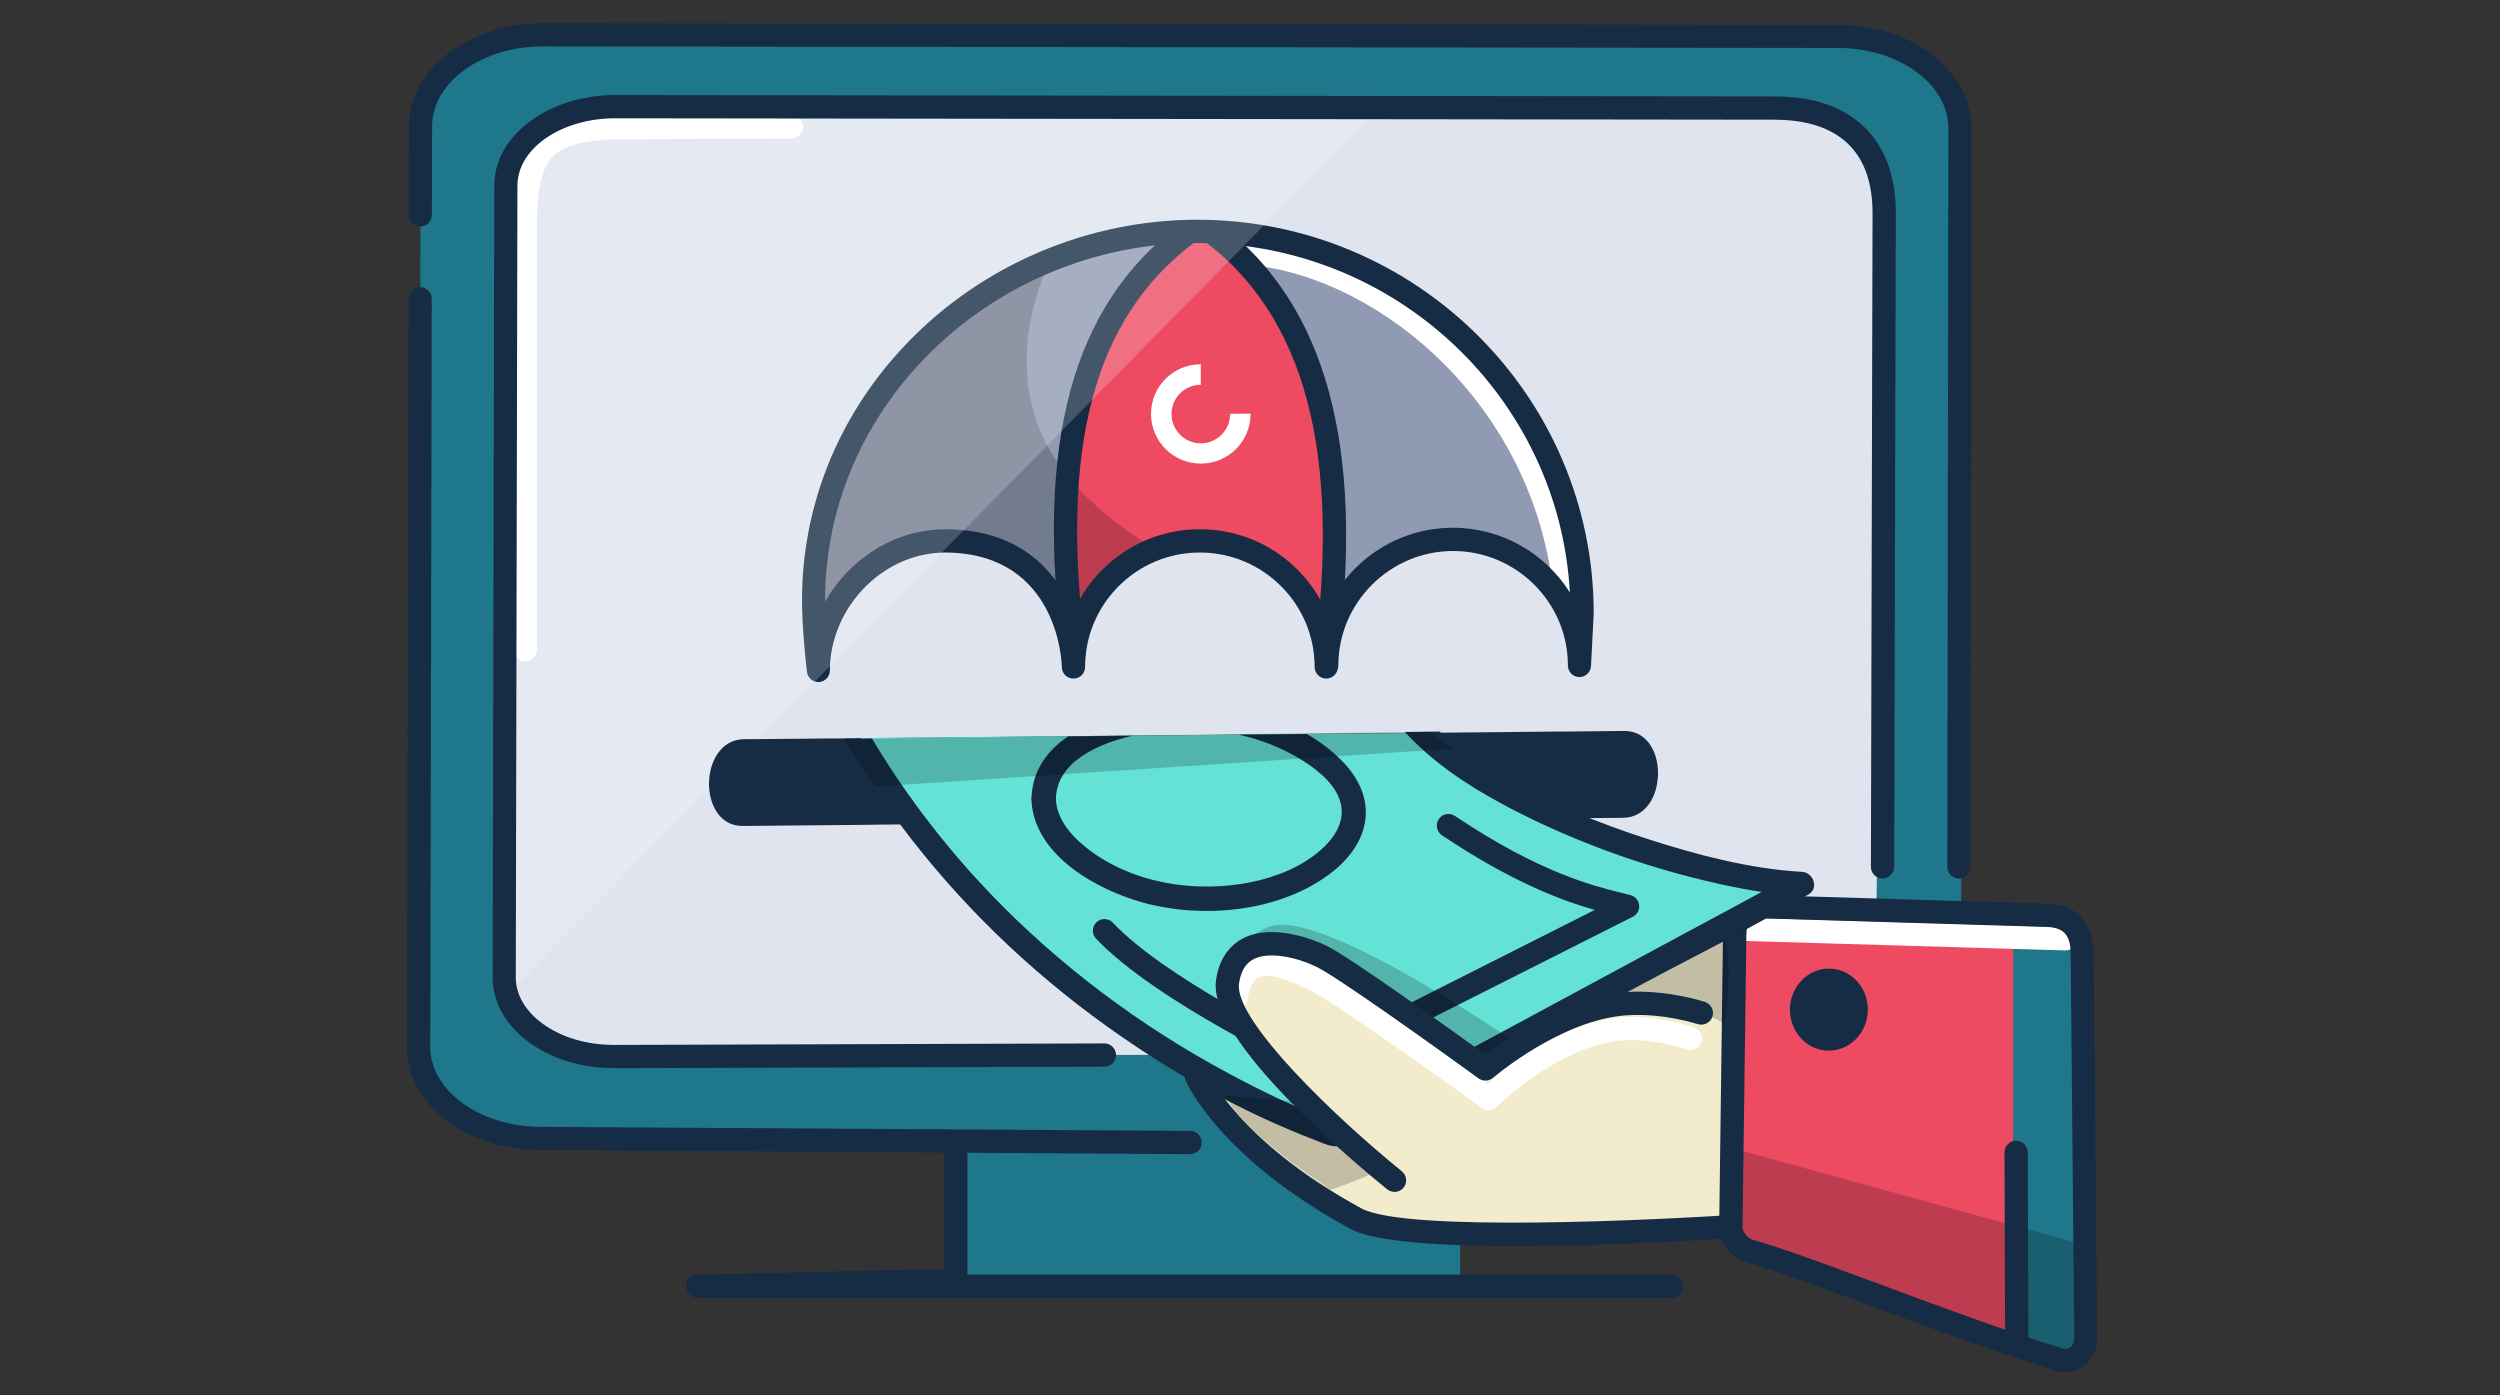 <svg width="172" height="96" viewBox="0 0 172 96" fill="none" xmlns="http://www.w3.org/2000/svg">
<rect x="0" y="0" width="172" height="96" fill="#333333" stroke="none"/>
<path d="M100.458 73.555H65.754V88.083H100.458V73.555Z" fill="#1F778B"/>
<path d="M114.991 89.293H47.999C47.559 89.293 47.207 88.941 47.199 88.501C47.191 88.061 47.543 87.701 47.983 87.693L64.959 87.309V75.581C64.959 75.141 65.319 74.781 65.759 74.781C66.199 74.781 66.559 75.141 66.559 75.581V87.693H114.991C115.431 87.693 115.791 88.053 115.791 88.493C115.791 88.933 115.431 89.293 114.991 89.293Z" fill="#152C44"/>
<path d="M126.553 78.071C131.193 78.071 134.953 75.239 134.953 71.759L134.849 8.815C134.849 5.327 131.097 2.503 126.465 2.495L37.353 2.391C32.713 2.391 28.945 5.207 28.937 8.687L28.809 72.007C28.809 75.495 32.561 78.319 37.193 78.327L126.553 78.063V78.071Z" fill="#1F778B"/>
<path d="M129.023 67.657C129.023 70.713 125.463 72.441 121.319 72.449L43.039 72.681C39.319 72.681 35.735 71.553 35.143 68.937C35.095 68.737 35.063 68.529 35.047 68.313V68.297C35.047 68.201 35.039 68.105 35.039 68.009V64.681L35.167 12.481V12.433C35.207 9.393 38.559 6.945 42.687 6.953L96.119 7.009H96.551L122.335 7.033C126.487 7.041 129.839 9.521 129.831 12.577L129.023 67.641V67.657Z" fill="#DFE4EE"/>
<path d="M36.144 45.506C35.704 45.506 35.344 45.146 35.344 44.706V15.65C35.344 10.042 36.832 8.322 41.96 7.986L54.448 7.93C54.888 7.93 55.248 8.282 55.248 8.73C55.248 9.17 54.896 9.53 54.448 9.53L42.008 9.586C38.024 9.85 36.936 10.634 36.936 15.65V44.706C36.936 45.146 36.576 45.506 36.136 45.506H36.144Z" fill="white"/>
<path d="M81.872 79.406L37.184 79.126C34.768 79.126 32.496 78.406 30.768 77.11C28.976 75.758 27.992 73.95 28 72.006L28.104 20.558C28.104 20.118 28.464 19.758 28.904 19.758C29.344 19.758 29.704 20.118 29.704 20.558L29.6 72.006C29.6 73.43 30.352 74.79 31.736 75.83C33.184 76.918 35.12 77.518 37.192 77.526L81.88 77.806C82.32 77.806 82.68 78.166 82.672 78.614C82.672 79.054 82.312 79.406 81.872 79.406Z" fill="#152C44"/>
<path d="M134.777 60.442C134.337 60.442 133.977 60.082 133.977 59.642L134.049 8.818C134.049 7.394 133.297 6.034 131.913 4.994C130.465 3.906 128.529 3.306 126.457 3.298L37.345 3.194H37.329C33.145 3.194 29.737 5.658 29.729 8.698L29.713 14.786C29.713 15.226 29.353 15.586 28.913 15.586C28.473 15.586 28.113 15.226 28.113 14.786L28.129 8.698C28.137 4.778 32.265 1.602 37.329 1.602H37.345L126.457 1.706C128.873 1.706 131.153 2.426 132.873 3.722C134.665 5.074 135.649 6.882 135.641 8.826L135.569 59.65C135.569 60.09 135.209 60.45 134.769 60.45L134.777 60.442Z" fill="#152C44"/>
<path d="M81.572 16.125C81.572 16.125 75.9 20.061 73.916 28.245C73.604 29.525 73.412 31.013 73.308 32.573C72.94 38.029 73.604 44.309 73.74 45.525C73.54 44.213 72.164 37.213 64.996 37.253C56.892 37.293 56.236 45.597 56.236 45.597C56.236 45.597 54.428 32.949 63.188 24.277C66.612 20.885 69.82 19.045 72.18 18.045C74.524 17.061 76.012 16.909 76.012 16.909L81.564 16.133L81.572 16.125Z" fill="#909AB2"/>
<path d="M91.27 43.57C90.254 41.402 88.638 38.074 82.55 37.21C81.286 37.034 80.182 37.21 79.222 37.602C75.534 39.106 73.958 43.786 73.958 43.786C73.67 39.298 73.63 35.858 73.782 33.138C74.078 27.738 75.118 25.138 76.342 22.682C79.31 16.754 82.358 15.914 82.358 15.914C82.358 15.914 84.606 16.106 88.654 22.322C92.71 28.538 91.262 43.57 91.262 43.57H91.27Z" fill="#EE4B63"/>
<path d="M88.958 16.76C88.958 16.76 94.942 17.368 101.782 24.136C110.55 32.808 108.734 45.456 108.734 45.456C108.734 45.456 108.086 37.16 99.974 37.112C92.07 37.072 91.206 45.6 91.206 45.6C91.206 45.6 92.582 34.4 91.062 28.112C89.086 19.928 83.406 15.992 83.406 15.992L88.958 16.76Z" fill="#909AB2"/>
<g opacity="0.2">
<path d="M73.752 45.527C73.552 44.215 72.176 37.215 65.008 37.255C56.904 37.295 56.248 45.599 56.248 45.599C56.248 45.599 54.44 32.951 63.2 24.279C66.624 20.887 69.832 19.047 72.192 18.047C70.816 21.103 70.12 24.583 71.064 28.183C71.488 29.807 72.288 31.271 73.32 32.583C72.952 38.039 73.616 44.319 73.752 45.535V45.527Z" fill="black"/>
</g>
<g opacity="0.2">
<path d="M79.222 37.605C75.534 39.109 73.958 43.789 73.958 43.789C73.67 39.301 73.63 35.861 73.782 33.141C75.31 34.917 77.254 36.397 79.222 37.605Z" fill="black"/>
</g>
<path d="M107.71 41.892C107.302 41.892 106.95 41.58 106.91 41.164C105.766 28.132 95.142 19.108 85.95 18.22C85.51 18.18 85.19 17.788 85.23 17.348C85.27 16.908 85.654 16.588 86.102 16.628C95.926 17.58 107.278 27.172 108.502 41.028C108.542 41.468 108.214 41.86 107.774 41.892C107.75 41.892 107.726 41.892 107.702 41.892H107.71Z" fill="white"/>
<path d="M56.31 46.925C55.91 46.925 55.566 46.621 55.518 46.221C55.51 46.141 55.27 44.165 55.198 42.253C54.934 35.333 57.502 28.701 62.43 23.581C67.606 18.205 74.878 15.117 82.366 15.117C97.414 15.117 109.646 27.261 109.646 42.189L109.462 45.821C109.438 46.253 109.062 46.605 108.646 46.581C108.214 46.573 107.87 46.213 107.87 45.781V45.709C107.838 41.413 104.294 37.909 99.974 37.909C95.654 37.909 92.078 41.437 92.078 45.781C92.078 45.861 92.07 45.933 92.046 46.005L92.014 46.109C91.902 46.493 91.526 46.733 91.134 46.677C90.742 46.621 90.446 46.285 90.446 45.885C90.446 41.541 86.902 38.013 82.55 38.013C78.198 38.013 74.654 41.549 74.654 45.885C74.654 46.325 74.302 46.685 73.862 46.685C73.422 46.693 73.062 46.341 73.054 45.901C73.054 45.581 72.806 38.125 65.15 38.013C63.102 37.989 61.126 38.805 59.582 40.325C58.006 41.885 57.094 43.997 57.094 46.125C57.094 46.549 56.766 46.901 56.342 46.925C56.326 46.925 56.31 46.925 56.294 46.925H56.31ZM65.054 36.413C65.094 36.413 65.142 36.413 65.182 36.413C70.446 36.485 72.79 39.533 73.83 42.149C75.286 38.781 78.646 36.413 82.55 36.413C86.454 36.413 89.758 38.741 91.238 42.061C92.686 38.685 96.054 36.309 99.966 36.309C103.342 36.309 106.318 38.085 108.006 40.757C107.27 27.397 96.046 16.717 82.358 16.717C75.302 16.717 68.454 19.621 63.574 24.693C59.142 29.301 56.742 35.205 56.766 41.397C57.222 40.597 57.79 39.845 58.462 39.189C60.278 37.397 62.614 36.413 65.046 36.413H65.054Z" fill="#152C44"/>
<path d="M91.231 45.917C91.231 45.917 91.159 45.917 91.127 45.917C90.687 45.861 90.383 45.461 90.439 45.021C92.247 31.133 89.783 21.845 82.927 16.637C82.575 16.373 82.503 15.869 82.775 15.517C83.039 15.165 83.543 15.101 83.895 15.365C91.255 20.949 93.911 30.725 92.031 45.229C91.975 45.629 91.631 45.925 91.239 45.925L91.231 45.917Z" fill="#152C44"/>
<path d="M73.9 45.69C73.508 45.69 73.164 45.394 73.108 44.994C71.22 30.442 73.756 21.066 81.1 15.49C81.452 15.226 81.956 15.29 82.22 15.642C82.484 15.994 82.42 16.498 82.068 16.762C75.228 21.954 72.884 30.866 74.692 44.786C74.748 45.226 74.444 45.626 74.004 45.682C73.972 45.682 73.932 45.682 73.9 45.682V45.69Z" fill="#152C44"/>
<path d="M86.039 28.454L84.631 28.471V28.486C84.631 29.599 83.727 30.503 82.615 30.503C81.503 30.503 80.599 29.599 80.599 28.486C80.599 27.375 81.503 26.471 82.615 26.471V25.062C80.719 25.062 79.191 26.59 79.191 28.479C79.191 30.366 80.727 31.895 82.615 31.895C84.503 31.895 86.039 30.366 86.039 28.479C86.039 28.471 86.039 28.462 86.039 28.447V28.454Z" fill="white"/>
<g opacity="0.2">
<path d="M95.007 7.336L35.135 68.136L35.039 68.232V67.496L35.159 11.68V11.632C35.199 8.592 38.207 7.32 42.335 7.328H95.007V7.336Z" fill="white"/>
</g>
<path d="M42.206 73.483C40.031 73.483 37.975 72.859 36.423 71.731C34.791 70.547 33.895 68.955 33.895 67.243L34.007 12.755C34.007 9.323 37.743 6.539 42.327 6.539H42.343L122.127 6.635C127.407 6.635 130.431 9.563 130.431 14.651L130.319 59.643C130.319 60.083 129.959 60.443 129.519 60.443C129.079 60.443 128.719 60.083 128.719 59.643L128.831 14.651C128.831 9.355 125.183 8.243 122.127 8.235L42.334 8.139H42.319C38.615 8.139 35.606 10.211 35.599 12.763L35.486 67.251C35.486 68.435 36.142 69.571 37.35 70.443C38.63 71.371 40.358 71.883 42.199 71.891L75.983 71.787C76.422 71.787 76.782 72.147 76.782 72.587C76.782 73.027 76.43 73.387 75.983 73.387L42.199 73.491L42.206 73.483Z" fill="#152C44"/>
<path d="M83.364 73.988C83.364 73.988 85.812 78.364 88.26 75.212C90.028 72.932 90.476 71.732 92.028 66.46C93.02 63.076 93.076 61.068 93.028 58.892C93.42 58.892 94.092 59.22 94.716 59.588C95.476 60.028 96.172 60.524 96.22 60.564C96.188 60.444 95.54 57.876 96.74 56.1C97.964 54.292 101.292 57.3 101.292 57.3C101.292 57.3 100.732 54.428 103.292 53.82C105.852 53.212 109.052 60.012 109.052 60.012C109.108 60.012 117.084 59.82 123.62 63.596C123.892 63.748 124.164 63.924 124.436 64.092C124.572 64.188 124.716 64.276 124.852 64.364L124.596 66.092L121.524 86.812C121.524 86.812 120.876 84.012 119.684 84.22C113.972 85.236 99.22 86.332 95.972 84.412C95.516 84.14 87.436 80.332 86.812 79.836C85.54 78.82 83.34 73.98 83.34 73.98L83.364 73.988Z" fill="#F2ECCD"/>
<path d="M104.333 85.732C99.221 85.732 94.565 85.452 92.909 84.548C83.901 79.652 81.661 74.54 81.565 74.324C81.389 73.916 81.581 73.444 81.989 73.276C82.397 73.108 82.861 73.292 83.037 73.7C83.061 73.764 85.221 78.548 93.669 83.14C96.685 84.78 113.797 83.972 120.933 83.476L123.981 64.748C117.725 60.644 112.421 60.444 112.365 60.436C111.925 60.42 111.573 60.052 111.589 59.612C111.605 59.172 111.973 58.828 112.405 58.836C112.645 58.836 118.445 59.044 125.301 63.7C125.557 63.876 125.693 64.18 125.637 64.492L122.405 84.348C122.349 84.716 122.045 84.988 121.677 85.02C120.181 85.132 111.773 85.724 104.325 85.724L104.333 85.732Z" fill="#152C44"/>
<g opacity="0.2">
<path d="M90.54 62.788C93.388 63.628 97.54 66.804 100.524 69.332C99.628 70.796 98.516 72.212 97.172 73.548L84.668 66.828C84.668 66.828 85.468 61.3 90.548 62.796L90.54 62.788Z" fill="black"/>
</g>
<path d="M119.052 64.107C119.052 64.235 119.1 82.915 119.1 82.915L119.332 85.443L139.428 92.275L143.14 93.235L142.972 75.315L143.132 63.619L138.508 63.203L121.708 62.163C120.196 62.019 119.012 62.571 119.052 64.115V64.107Z" fill="#EE4B63"/>
<path d="M138.508 63.195L143.14 63.611L142.98 75.315L143.14 93.235L138.508 92.515V63.195Z" fill="#1F778B"/>
<g opacity="0.2">
<path d="M118.941 78.93L143.205 85.602L143.141 93.234L119.333 85.45L118.941 78.93Z" fill="black"/>
</g>
<path d="M142.103 65.389C142.103 65.389 142.087 65.389 142.079 65.389L120.175 64.741C119.735 64.725 119.383 64.357 119.399 63.917C119.415 63.477 119.783 63.133 120.223 63.141L142.127 63.789C142.567 63.805 142.919 64.173 142.903 64.613C142.887 65.045 142.535 65.389 142.103 65.389Z" fill="white"/>
<path d="M142.085 94.402C141.877 94.402 141.661 94.37 141.453 94.306C137.365 93.058 132.861 91.386 128.885 89.906C125.357 88.594 122.309 87.458 120.181 86.842C119.205 86.562 118.485 85.754 118.293 84.722C118.285 84.666 118.277 84.618 118.277 84.562C118.277 84.562 118.485 69.202 118.541 64.394C118.565 62.114 119.965 61.602 121.125 61.578C121.141 61.578 121.149 61.578 121.165 61.578L140.757 62.17C142.765 62.218 143.901 63.306 144.045 65.314L144.285 91.946C144.357 92.658 144.045 93.418 143.453 93.906C143.053 94.234 142.565 94.402 142.069 94.402H142.085ZM119.885 84.498C119.981 84.89 120.261 85.202 120.629 85.306C122.813 85.93 125.885 87.082 129.453 88.402C133.405 89.874 137.893 91.546 141.925 92.778C142.173 92.85 142.365 92.746 142.453 92.666C142.637 92.514 142.733 92.282 142.709 92.026L142.461 65.378C142.381 64.25 141.909 63.794 140.725 63.77L121.149 63.178C120.365 63.202 120.157 63.458 120.149 64.418C120.093 69.018 119.901 83.234 119.885 84.506V84.498Z" fill="#152C44"/>
<path d="M128.506 69.528C128.545 67.969 127.377 66.676 125.897 66.639C124.418 66.602 123.187 67.836 123.148 69.396C123.109 70.955 124.278 72.249 125.757 72.285C127.237 72.322 128.468 71.088 128.506 69.528Z" fill="#152C44"/>
<path d="M138.75 92.724C138.31 92.724 137.95 92.364 137.95 91.924L137.91 79.284C137.91 78.844 138.262 78.484 138.71 78.484C139.15 78.484 139.51 78.844 139.51 79.284L139.55 91.924C139.55 92.364 139.198 92.724 138.75 92.724Z" fill="#152C44"/>
<path d="M114.047 53.577C113.999 54.193 113.815 54.785 113.487 55.265C113.087 55.857 112.471 56.257 111.671 56.265C109.175 56.289 106.687 56.313 104.191 56.329C93.327 56.433 82.447 56.529 71.583 56.633C68.351 56.665 65.111 56.689 61.887 56.721C60.975 56.721 60.055 56.745 59.151 56.753C56.471 56.777 53.783 56.801 51.103 56.825C47.951 56.857 48.039 50.897 51.183 50.857C52.127 50.857 53.063 50.841 53.991 50.833H54.023C54.879 50.833 55.727 50.817 56.567 50.809C57.263 50.809 57.951 50.809 58.655 50.793C69.527 50.681 80.407 50.593 91.271 50.481C95.783 50.433 100.295 50.401 104.807 50.353C105.567 50.353 106.327 50.337 107.087 50.329C107.375 50.329 107.647 50.329 107.935 50.329C109.207 50.313 110.471 50.305 111.743 50.289C113.431 50.273 114.199 51.977 114.055 53.569L114.047 53.577Z" fill="#152C44"/>
<path d="M123.391 60.246L90.543 78.23C90.543 78.23 65.383 64.902 59.223 50.774L73.495 50.646L77.911 50.606L85.239 50.542L89.911 50.494L97.591 50.43C97.591 50.43 115.303 61.166 123.391 60.246Z" fill="#65E2D6"/>
<path d="M124.391 61.56C124.335 61.592 124.271 61.616 124.215 61.656C120.495 63.848 116.591 65.768 112.783 67.816C107.431 70.704 102.095 73.592 96.743 76.472C95.367 77.208 94.015 77.976 92.631 78.688C91.855 79.08 91.239 78.736 90.479 78.44C85.407 76.496 80.591 73.792 76.183 70.632C70.751 66.744 65.927 62.072 61.951 56.744C60.535 54.856 59.231 52.88 58.055 50.832C58.703 50.832 59.351 50.816 59.991 50.808C61.215 52.864 62.559 54.832 64.031 56.72C65.303 58.368 66.663 59.944 68.111 61.456C72.863 66.416 78.415 70.568 84.463 73.816C86.855 75.096 89.319 76.328 91.895 77.168C93.095 76.528 94.295 75.88 95.487 75.232C101.231 72.136 106.975 69.032 112.719 65.936C115.543 64.416 118.375 62.888 121.199 61.368C120.143 61.208 119.111 61 118.079 60.768C113.815 59.808 109.631 58.368 105.679 56.496C104.863 56.104 104.047 55.696 103.247 55.256C100.823 53.952 98.495 52.368 96.655 50.36C97.447 50.36 98.239 50.336 99.031 50.328C99.863 51.056 100.751 51.728 101.679 52.336C102.327 52.768 102.999 53.184 103.679 53.568C106.727 55.312 110.023 56.648 113.351 57.72C116.775 58.824 120.367 59.776 123.983 59.984C124.767 60.032 125.175 61.136 124.399 61.552L124.391 61.56Z" fill="#152C44"/>
<path d="M90.502 73.986C90.39 73.986 90.27 73.962 90.166 73.914C89.734 73.714 79.542 68.946 75.406 64.578C75.102 64.258 75.118 63.754 75.438 63.45C75.758 63.146 76.262 63.162 76.566 63.482C80.078 67.202 88.654 71.426 90.486 72.306L109.718 62.602C107.55 61.986 104.054 60.722 99.206 57.466C98.838 57.218 98.742 56.722 98.99 56.354C99.238 55.986 99.734 55.89 100.102 56.138C105.902 60.034 109.654 60.954 111.454 61.402C111.75 61.474 111.998 61.538 112.206 61.594C112.518 61.69 112.75 61.962 112.774 62.29C112.806 62.618 112.63 62.93 112.334 63.074L90.862 73.906C90.75 73.962 90.622 73.994 90.502 73.994V73.986Z" fill="#152C44"/>
<path d="M93.941 56.356C93.741 58.004 92.629 59.308 91.325 60.244C87.837 62.764 82.677 63.22 78.621 62.092C75.461 61.212 71.245 58.884 70.973 55.188C70.973 55.132 70.957 55.068 70.957 55.004V54.948C70.957 54.892 70.957 54.82 70.973 54.772C71.069 52.948 72.085 51.612 73.493 50.66L77.909 50.62C75.621 51.148 72.685 52.38 72.645 54.98C72.701 56.508 73.957 57.78 75.133 58.62C76.765 59.796 78.709 60.516 80.693 60.82C83.989 61.332 88.229 60.764 90.837 58.508C91.701 57.764 92.469 56.692 92.285 55.492C92.077 54.108 90.749 53.036 89.645 52.34C88.301 51.484 86.797 50.892 85.237 50.548L89.909 50.5C90.757 50.988 91.541 51.564 92.221 52.244C93.333 53.324 94.133 54.764 93.941 56.356Z" fill="#152C44"/>
<g opacity="0.2">
<path d="M99.991 51.504L60.239 54.112C60.239 54.112 59.151 52.816 58.047 50.84H58.071C58.719 50.84 59.367 50.824 60.007 50.816C60.535 50.816 61.063 50.816 61.591 50.8C69.855 50.688 78.119 50.6 86.375 50.488C89.807 50.44 93.231 50.408 96.663 50.36C97.239 50.36 97.823 50.344 98.399 50.336C98.863 50.736 99.391 51.136 100.007 51.504H99.991Z" fill="black"/>
</g>
<g opacity="0.2">
<path d="M84.301 75.361L96.661 76.449L121.165 63.297C121.221 63.297 118.653 64.753 118.717 64.609C118.749 65.073 119.229 66.409 118.637 70.449C117.381 69.465 113.045 68.817 111.133 69.361C99.149 72.777 103.877 77.641 91.525 81.873C90.741 81.257 89.413 80.409 88.781 79.921C84.589 76.665 84.301 75.369 84.301 75.369V75.361Z" fill="black"/>
</g>
<g opacity="0.2">
<path d="M105.557 72.62C105.557 72.62 90.813 62.14 87.197 63.804C83.309 65.596 84.213 68.252 84.741 69.084C85.269 69.916 97.821 78.628 97.821 78.628L105.557 72.628V72.62Z" fill="black"/>
</g>
<path d="M95.939 81.2C95.939 81.2 84.1 71.752 84.651 67.832C85.204 63.912 88.172 64.784 89.924 65.624C91.684 66.464 102.796 73.016 102.796 73.016C102.796 73.016 107.34 69.192 112.196 68.88C115.468 68.672 117.388 70.008 117.388 70.008" fill="#F2ECCD"/>
<path d="M102.415 76.377C102.255 76.377 102.087 76.329 101.951 76.225C99.183 74.225 91.687 68.889 90.303 68.225L90.071 68.113C89.071 67.633 87.399 66.825 86.567 67.265C86.191 67.465 85.943 67.969 85.831 68.761C85.767 69.201 85.367 69.505 84.927 69.441C84.487 69.377 84.183 68.977 84.247 68.537C84.439 67.209 84.967 66.305 85.815 65.857C87.367 65.025 89.415 66.017 90.767 66.673L90.991 66.785C92.575 67.545 100.223 73.009 102.351 74.545C103.679 73.337 107.447 70.273 111.623 69.985C114.007 69.817 116.447 70.649 116.551 70.681C116.967 70.825 117.191 71.281 117.047 71.697C116.903 72.113 116.447 72.337 116.031 72.193C116.007 72.193 113.783 71.433 111.727 71.577C107.239 71.889 103.023 76.097 102.983 76.145C102.831 76.305 102.623 76.385 102.415 76.385V76.377Z" fill="white"/>
<path d="M95.941 82C95.765 82 95.589 81.944 95.437 81.824C93.365 80.152 83.069 71.592 83.661 67.44C83.901 65.752 84.781 64.96 85.469 64.584C87.621 63.432 90.653 64.776 91.245 65.056C92.829 65.816 100.149 71.08 102.165 72.536C103.565 71.44 107.677 68.496 111.885 68.248C114.741 68.08 117.205 68.904 117.309 68.936C117.725 69.08 117.949 69.528 117.813 69.952C117.669 70.368 117.221 70.592 116.797 70.456C116.773 70.456 114.509 69.696 111.981 69.848C107.453 70.112 102.765 74.112 102.717 74.152C102.437 74.392 102.021 74.408 101.725 74.192C99.093 72.28 91.949 67.168 90.557 66.504C89.221 65.864 87.293 65.432 86.229 66C85.685 66.288 85.365 66.832 85.245 67.664C84.885 70.192 91.925 76.928 96.445 80.584C96.789 80.864 96.845 81.368 96.565 81.712C96.405 81.904 96.173 82.008 95.941 82.008V82Z" fill="#152C44"/>
</svg>

